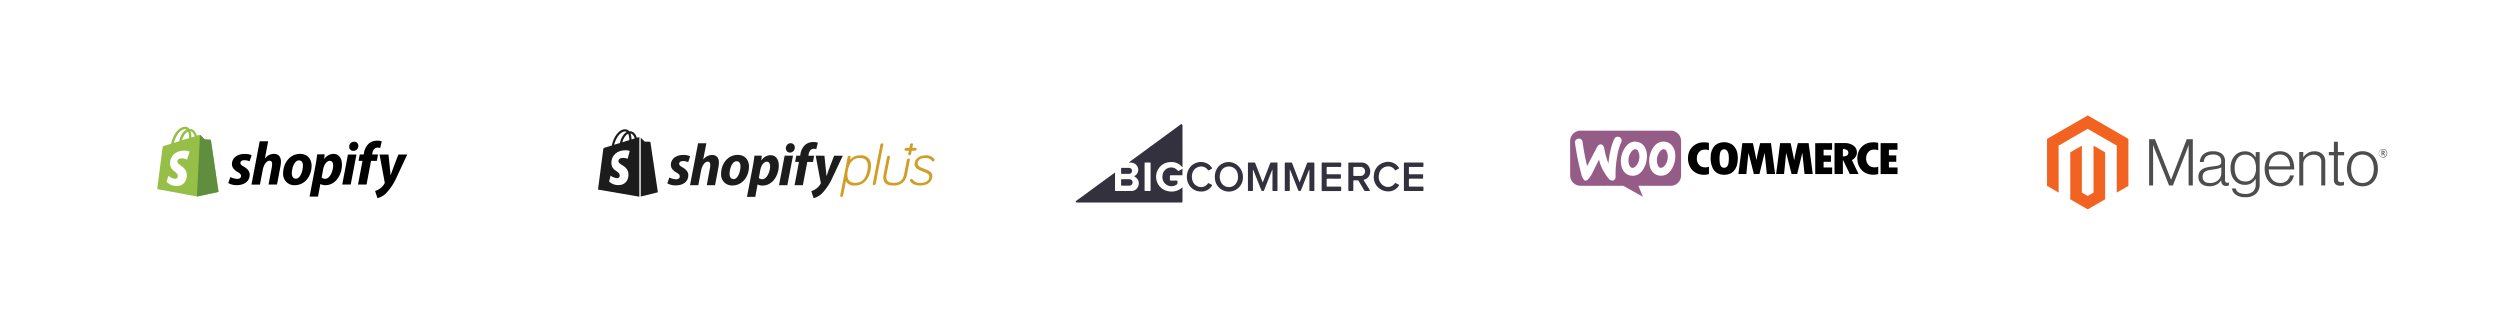 <svg xmlns="http://www.w3.org/2000/svg" xmlns:xlink="http://www.w3.org/1999/xlink" width="1148" height="150" viewBox="0 0 1148 150">
  <defs>
    <filter id="Rectangle_2945" x="0" y="0" width="260" height="150" filterUnits="userSpaceOnUse">
      <feOffset input="SourceAlpha"/>
      <feGaussianBlur stdDeviation="10" result="blur"/>
      <feFlood flood-opacity="0.161"/>
      <feComposite operator="in" in2="blur"/>
      <feComposite in="SourceGraphic"/>
    </filter>
    <filter id="Rectangle_2946" x="222" y="0" width="260" height="150" filterUnits="userSpaceOnUse">
      <feOffset input="SourceAlpha"/>
      <feGaussianBlur stdDeviation="10" result="blur-2"/>
      <feFlood flood-opacity="0.161"/>
      <feComposite operator="in" in2="blur-2"/>
      <feComposite in="SourceGraphic"/>
    </filter>
    <filter id="Rectangle_2947" x="444" y="0" width="260" height="150" filterUnits="userSpaceOnUse">
      <feOffset input="SourceAlpha"/>
      <feGaussianBlur stdDeviation="10" result="blur-3"/>
      <feFlood flood-opacity="0.161"/>
      <feComposite operator="in" in2="blur-3"/>
      <feComposite in="SourceGraphic"/>
    </filter>
    <filter id="Rectangle_2948" x="666" y="0" width="260" height="150" filterUnits="userSpaceOnUse">
      <feOffset input="SourceAlpha"/>
      <feGaussianBlur stdDeviation="10" result="blur-4"/>
      <feFlood flood-opacity="0.161"/>
      <feComposite operator="in" in2="blur-4"/>
      <feComposite in="SourceGraphic"/>
    </filter>
    <filter id="Rectangle_2949" x="888" y="0" width="260" height="150" filterUnits="userSpaceOnUse">
      <feOffset input="SourceAlpha"/>
      <feGaussianBlur stdDeviation="10" result="blur-5"/>
      <feFlood flood-opacity="0.161"/>
      <feComposite operator="in" in2="blur-5"/>
      <feComposite in="SourceGraphic"/>
    </filter>
  </defs>
  <g id="Group_10549" data-name="Group 10549" transform="translate(-10 -163)">
    <g id="Group_10538" data-name="Group 10538">
      <g transform="matrix(1, 0, 0, 1, 10, 163)" filter="url(#Rectangle_2945)">
        <rect id="Rectangle_2945-2" data-name="Rectangle 2945" width="200" height="90" rx="10" transform="translate(30 30)" fill="#fff"/>
      </g>
      <g id="shopify-logo-vector" transform="translate(82.19 221.297)">
        <path id="Path_26742" data-name="Path 26742" d="M24.664,6.151a.318.318,0,0,0-.283-.264c-.113-.019-2.587-.189-2.587-.189S20.075,4,19.9,3.809a.793.793,0,0,0-.7-.094c-.019,0-.378.113-.963.3C17.7,2.374,16.675.863,14.9.863h-.151A2.2,2.2,0,0,0,13.087-.1c-4.136.019-6.1,5.174-6.723,7.8-1.605.491-2.738.85-2.889.888-.888.283-.925.3-1.039,1.152C2.342,10.4,0,28.53,0,28.53l18.262,3.418,9.9-2.134C28.158,29.795,24.683,6.321,24.664,6.151ZM17.242,4.338c-.453.151-.982.3-1.549.472V4.47a7.527,7.527,0,0,0-.378-2.493c.925.132,1.549,1.171,1.926,2.361ZM14.2,2.185a7.869,7.869,0,0,1,.415,2.776v.17c-1,.3-2.1.642-3.192.982C12.049,3.771,13.2,2.619,14.2,2.185ZM12.974,1.033a.971.971,0,0,1,.529.17c-1.322.623-2.738,2.191-3.343,5.326-.869.264-1.737.529-2.531.774C8.347,4.923,10.009,1.033,12.974,1.033Z" fill="#95bf47"/>
        <path id="Path_26743" data-name="Path 26743" d="M102.819,22.191c-.113-.019-2.587-.189-2.587-.189s-1.719-1.7-1.889-1.888A.373.373,0,0,0,98.079,20L96.7,48.252l9.9-2.134s-3.475-23.493-3.494-23.644a.339.339,0,0,0-.283-.283Z" transform="translate(-78.438 -16.304)" fill="#5e8e3e"/>
        <path id="Path_26744" data-name="Path 26744" d="M33.394,58.491l-1.228,3.626a5.686,5.686,0,0,0-2.38-.567c-1.926,0-2.021,1.209-2.021,1.511,0,1.662,4.325,2.285,4.325,6.175,0,3.059-1.945,5.023-4.551,5.023a6.345,6.345,0,0,1-4.74-1.945l.831-2.776a5.975,5.975,0,0,0,3.04,1.416,1.235,1.235,0,0,0,1.284-1.246c0-2.172-3.55-2.266-3.55-5.817,0-2.984,2.153-5.892,6.478-5.892A5.489,5.489,0,0,1,33.394,58.491Z" transform="translate(-18.494 -47.128)" fill="#fff"/>
        <path id="Path_26745" data-name="Path 26745" d="M179.863,45.66c-.982-.529-1.492-.982-1.492-1.605,0-.793.7-1.3,1.813-1.3a6.43,6.43,0,0,1,2.417.529l.906-2.757s-.831-.642-3.267-.642c-3.4,0-5.76,1.945-5.76,4.683,0,1.549,1.1,2.738,2.568,3.588,1.19.68,1.605,1.152,1.605,1.87,0,.737-.585,1.322-1.7,1.322a7.586,7.586,0,0,1-3.192-.85l-.963,2.757a7.338,7.338,0,0,0,3.834.963c3.494,0,6.005-1.719,6.005-4.816C182.658,47.718,181.393,46.547,179.863,45.66Zm13.937-5.8a5.243,5.243,0,0,0-4.117,2.058l-.057-.019,1.492-7.818h-3.89l-3.777,19.886h3.89l1.3-6.8c.51-2.568,1.832-4.155,3.078-4.155.869,0,1.209.585,1.209,1.435a8.837,8.837,0,0,1-.17,1.719l-1.473,7.781h3.89l1.53-8.045a14.587,14.587,0,0,0,.283-2.531C196.973,41.184,195.821,39.862,193.8,39.862Zm11.973,0c-4.683,0-7.781,4.23-7.781,8.933a5.081,5.081,0,0,0,5.363,5.439c4.589,0,7.705-4.117,7.705-8.933C211.061,42.506,209.418,39.862,205.773,39.862ZM203.866,51.25c-1.322,0-1.889-1.133-1.889-2.531,0-2.228,1.152-5.873,3.267-5.873,1.379,0,1.832,1.19,1.832,2.342C207.076,47.586,205.924,51.25,203.866,51.25Zm17.148-11.388a5.33,5.33,0,0,0-4.117,2.3h-.057l.227-2.077h-3.437c-.17,1.416-.472,3.55-.793,5.156l-2.7,14.239h3.871l1.076-5.76h.076a4.494,4.494,0,0,0,2.285.51c4.57,0,7.554-4.683,7.554-9.424.019-2.606-1.152-4.948-3.985-4.948Zm-3.72,11.444a2.426,2.426,0,0,1-1.605-.567l.642-3.645c.453-2.417,1.719-4.041,3.078-4.041,1.19,0,1.549,1.1,1.549,2.134C220.957,47.718,219.465,51.306,217.293,51.306Zm13.276-17.034a2.213,2.213,0,0,0-2.228,2.247,1.8,1.8,0,0,0,1.832,1.945h.057a2.2,2.2,0,0,0,2.285-2.247A1.844,1.844,0,0,0,230.569,34.272ZM225.13,53.95h3.89l2.644-13.786h-3.909m13.8-.019h-2.7l.132-.642c.227-1.322,1.02-2.512,2.3-2.512a4.233,4.233,0,0,1,1.246.189l.755-3.04a5.134,5.134,0,0,0-2.115-.34,5.813,5.813,0,0,0-3.815,1.3,7.351,7.351,0,0,0-2.247,4.4l-.113.642h-1.813l-.567,2.927h1.813L232.382,53.95h3.909l2.058-10.878h2.682l.529-2.927Zm9.367.019s-2.436,6.138-3.532,9.48h-.057c-.076-1.076-.963-9.48-.963-9.48h-4.1l2.342,12.653a.889.889,0,0,1-.076.642,6.715,6.715,0,0,1-2.115,2.342,8.772,8.772,0,0,1-2.191,1.1l1.076,3.3a8.915,8.915,0,0,0,3.815-2.115,26.077,26.077,0,0,0,5.1-7.724l4.759-10.2Z" transform="translate(-140.167 -27.498)"/>
      </g>
    </g>
    <g id="Group_10539" data-name="Group 10539">
      <g transform="matrix(1, 0, 0, 1, 10, 163)" filter="url(#Rectangle_2946)">
        <rect id="Rectangle_2946-2" data-name="Rectangle 2946" width="200" height="90" rx="10" transform="translate(252 30)" fill="#fff"/>
      </g>
      <g id="Group_10536" data-name="Group 10536" transform="translate(869.558 114.227)">
        <path id="Path_26746" data-name="Path 26746" d="M-283.926,140.787a4.636,4.636,0,0,0-4.059-1.708,6.059,6.059,0,0,0-4.733,1.985l.223-1.149a.545.545,0,0,0-.544-.671.868.868,0,0,0-.8.671l-3.4,17.57a.545.545,0,0,0,.544.671.869.869,0,0,0,.8-.671l1.262-6.526a4.157,4.157,0,0,0,3.966,1.978,6.728,6.728,0,0,0,4.724-1.723,9.307,9.307,0,0,0,2.6-5.221C-282.906,143.711-283.1,141.959-283.926,140.787Zm-.826,5.209c-.755,3.9-2.559,5.712-5.678,5.712-2.881,0-4.021-1.975-3.3-5.712.731-3.774,2.554-5.686,5.421-5.686C-285.173,140.31-284.011,142.169-284.752,146Z" transform="translate(-176.492 -18.975)" fill="#d09d26"/>
        <path id="Path_26747" data-name="Path 26747" d="M-207.768,145.252c-1.708-.63-3.324-1.226-3.017-2.811.155-.8.8-2.133,3.422-2.133a3.676,3.676,0,0,1,3.2,1.4.471.471,0,0,0,.4.185.8.8,0,0,0,.737-.615.55.55,0,0,0-.08-.431.111.111,0,0,0-.01-.017,4.575,4.575,0,0,0-4.009-1.75c-2.687,0-4.606,1.289-5.008,3.363-.48,2.484,1.729,3.316,3.679,4.049,1.686.634,3.279,1.232,2.983,2.752-.416,2.145-2.676,2.466-3.988,2.466a4.065,4.065,0,0,1-3.733-1.636l-.008-.011a.488.488,0,0,0-.4-.186.8.8,0,0,0-.737.616.548.548,0,0,0,.079.429c.538,1,2.158,2.018,4.557,2.018,3.043,0,5.127-1.382,5.575-3.7.479-2.468-1.713-3.276-3.646-3.989Z" transform="translate(-227.356 -18.974)" fill="#d09d26"/>
        <path id="Path_26748" data-name="Path 26748" d="M-215.828,126.791h-1.423l.274-1.416a.545.545,0,0,0-.544-.671.87.87,0,0,0-.8.671l-.274,1.416h-1.423a.868.868,0,0,0-.8.671.545.545,0,0,0,.545.671h1.423l-.274,1.416a.545.545,0,0,0,.544.671.867.867,0,0,0,.8-.671l.274-1.416h1.423a.869.869,0,0,0,.8-.671.543.543,0,0,0-.543-.671Z" transform="translate(-223.373 -10.156)" fill="#d09d26"/>
        <path id="Path_26749" data-name="Path 26749" d="M-501.7,148.962a7.017,7.017,0,0,0,3.125.826c1.079,0,1.659-.579,1.659-1.293,0-.688-.415-1.155-1.577-1.815-1.437-.826-2.516-1.981-2.516-3.495,0-2.669,2.3-4.567,5.642-4.567a6.776,6.776,0,0,1,3.208.633l-.885,2.7a5.744,5.744,0,0,0-2.379-.523c-1.078,0-1.77.5-1.77,1.265,0,.6.5,1.046,1.466,1.568,1.493.853,2.738,2.009,2.738,3.632,0,3.027-2.461,4.733-5.891,4.705a7.546,7.546,0,0,1-3.761-.936Z" transform="translate(-50.491 -18.692)" fill="#1c1c1c"/>
        <path id="Path_26750" data-name="Path 26750" d="M-475.667,144.008l3.706-19.265h3.816l-1.466,7.468.055-.049a5.208,5.208,0,0,1,4.038-2.046c1.992,0,3.125,1.274,3.125,3.421a14.958,14.958,0,0,1-.277,2.554l-1.493,7.919h-3.816l1.437-7.682a9.124,9.124,0,0,0,.167-1.722c0-.825-.331-1.425-1.189-1.425-1.218,0-2.518,1.617-3.015,4.121l-1.272,6.707h-3.815Z" transform="translate(-67.041 -10.18)" fill="#1c1c1c"/>
        <path id="Path_26751" data-name="Path 26751" d="M-431.111,138.544c-4.591,0-7.634,4.128-7.634,8.723a4.969,4.969,0,0,0,5.254,5.311c4.508,0,7.551-4.018,7.551-8.723C-425.94,141.131-427.544,138.545-431.111,138.544Zm-1.88,11.117c-1.3,0-1.853-1.1-1.853-2.476,0-2.174,1.133-5.724,3.208-5.722,1.354,0,1.8,1.155,1.8,2.283C-429.839,146.083-430.974,149.661-432.992,149.661Z" transform="translate(-89.692 -18.647)" fill="#1c1c1c"/>
        <path id="Path_26752" data-name="Path 26752" d="M-397.3,138.875a5.216,5.216,0,0,0-4.038,2.385h-.055l.221-2.141h-3.375c-.166,1.428-.469,3.457-.774,5.025l-2.655,13.884h3.815l1.051-5.709h.083a3.866,3.866,0,0,0,2.241.508c4.48,0,7.411-4.553,7.411-9.176C-393.374,141.094-394.508,138.875-397.3,138.875Zm-3.648,11.043a2.373,2.373,0,0,1-1.577-.55l.637-3.549c.443-2.365,1.687-3.935,3.014-3.935,1.162,0,1.521,1.074,1.521,2.091C-397.354,146.423-398.82,149.918-400.949,149.918Z" transform="translate(-108.568 -18.85)" fill="#1c1c1c"/>
        <path id="Path_26753" data-name="Path 26753" d="M-369.906,153.069l2.572-13.557h3.844l-2.6,13.557Z" transform="translate(-131.923 -19.241)" fill="#1c1c1c"/>
        <path id="Path_26754" data-name="Path 26754" d="M-359.949,128.962a1.88,1.88,0,0,1-1.8-2.046,2.236,2.236,0,0,1,2.184-2.275,1.9,1.9,0,0,1,1.909,2.01,2.245,2.245,0,0,1-2.24,2.311Z" transform="translate(-136.929 -10.118)" fill="#1c1c1c"/>
        <path id="Path_26755" data-name="Path 26755" d="M-351.446,143.1l2.019-10.7h-1.77l.554-2.854h1.77l.111-.682a7.262,7.262,0,0,1,2.213-4.317,5.694,5.694,0,0,1,3.734-1.278,5.4,5.4,0,0,1,2.074.324l-.746,2.968a3.763,3.763,0,0,0-1.217-.194c-1.273,0-2.047,1.2-2.268,2.5l-.139.681h2.655l-.526,2.854h-2.627l-2.019,10.7Z" transform="translate(-143.248 -9.277)" fill="#1c1c1c"/>
        <path id="Path_26756" data-name="Path 26756" d="M-325.524,139.512l.608,6.068c.167,1.349.277,2.494.332,3.207h.054c.3-.714.582-1.777,1.135-3.234l2.323-6.041h3.983l-4.674,9.925a25.5,25.5,0,0,1-5.006,7.522,8.7,8.7,0,0,1-3.734,2.054l-1.051-3.224a8.32,8.32,0,0,0,2.157-1.075,6.515,6.515,0,0,0,2.074-2.285.723.723,0,0,0,.083-.6l-2.3-12.319Z" transform="translate(-155.451 -19.241)" fill="#1c1c1c"/>
        <path id="Path_26757" data-name="Path 26757" d="M-234.385,140.785a.868.868,0,0,0-.8.671l-1.289,6.659c-.7,3.393-2.794,3.856-4.758,3.856-3.535,0-3.625-2-3.245-3.964l1.515-7.827a.545.545,0,0,0-.544-.671.869.869,0,0,0-.8.671l-1.515,7.827a4.926,4.926,0,0,0,.334,3.6c.664,1.059,2.018,1.6,4.022,1.6a6.368,6.368,0,0,0,4.64-1.6,6.628,6.628,0,0,0,1.727-3.6l1.267-6.551a.546.546,0,0,0-.545-.671Z" transform="translate(-207.938 -19.24)" fill="#d09d26"/>
        <path id="Path_26758" data-name="Path 26758" d="M-254.262,124.8a.868.868,0,0,0-.8.671l-3.459,17.871a.545.545,0,0,0,.544.671.868.868,0,0,0,.8-.671l3.46-17.871a.545.545,0,0,0-.545-.671Z" transform="translate(-200.246 -10.215)" fill="#d09d26"/>
        <path id="Path_26759" data-name="Path 26759" d="M-566.2,111.759l-.932.287a6.418,6.418,0,0,0-.445-1.09,3.141,3.141,0,0,0-2.795-1.918h0c-.081,0-.162.007-.243.014-.034-.041-.069-.082-.106-.121a2.458,2.458,0,0,0-1.943-.783c-1.509.043-3.011,1.127-4.229,3.052a12.04,12.04,0,0,0-1.694,4.374l-2.97.915c-.874.273-.9.3-1.017,1.12-.086.62-2.374,18.221-2.374,18.221l18.982,3.266V111.721A1.173,1.173,0,0,0-566.2,111.759Zm-4.383,1.35h0l-3.2.986a7.54,7.54,0,0,1,1.617-3.121,3.233,3.233,0,0,1,1.087-.787A7.119,7.119,0,0,1-570.578,113.11Zm-2.055-3.961a1.547,1.547,0,0,1,.907.237,4.37,4.37,0,0,0-1.172.907,8.719,8.719,0,0,0-1.985,4.142l-2.629.81C-576.993,112.834-574.962,109.216-572.633,109.149Zm-2.936,13.735c.1,1.606,4.35,1.957,4.589,5.72.188,2.96-1.578,4.985-4.123,5.145a6.193,6.193,0,0,1-4.735-1.6l.647-2.739a5.869,5.869,0,0,0,3.047,1.185,1.193,1.193,0,0,0,1.17-1.278c-.133-2.1-3.591-1.972-3.811-5.415-.183-2.9,1.729-5.834,5.95-6.1a5.227,5.227,0,0,1,2.459.31l-.966,3.592a5.516,5.516,0,0,0-2.353-.408C-575.568,121.415-575.588,122.589-575.569,122.884Zm5.993-10.084a8.163,8.163,0,0,0-.458-2.731c1.145.215,1.708,1.5,1.947,2.273Z" fill="#1c1c1c"/>
        <path id="Path_26760" data-name="Path 26760" d="M-534.213,145.165l7.874-1.948s-3.39-22.8-3.411-22.961a.3.3,0,0,0-.273-.252c-.113-.01-2.331-.043-2.331-.043s-1.352-1.306-1.86-1.8Z" transform="translate(-31.124 -6.142)" fill="#1c1c1c"/>
      </g>
    </g>
    <g id="Group_10540" data-name="Group 10540">
      <g transform="matrix(1, 0, 0, 1, 10, 163)" filter="url(#Rectangle_2947)">
        <rect id="Rectangle_2947-2" data-name="Rectangle 2947" width="200" height="90" rx="10" transform="translate(474 30)" fill="#fff"/>
      </g>
      <g id="Group_10537" data-name="Group 10537" transform="translate(1035.093 -96.705)">
        <path id="Path_26761" data-name="Path 26761" d="M-531.093,352.072l18.022-13.167v.518q0,3.712,0,7.423c0,.547.02.569.557.569,2.221,0,4.443.008,6.665,0a3.418,3.418,0,0,0,3.533-2.484,3.392,3.392,0,0,0-1.663-4.041c-.284-.133-.3-.312-.03-.447a3.157,3.157,0,0,0,1.491-3.556,3.278,3.278,0,0,0-2.865-2.468c-.432-.062-.872-.072-1.378-.111.119-.095.21-.172.306-.242q11.622-8.5,23.243-17.009c.147-.108.282-.233.422-.35h.4c.1.2.285.408.285.613q.022,9.52.011,19.04a1.2,1.2,0,0,1-.031.167c-.163-.177-.3-.327-.439-.475a6.059,6.059,0,0,0-4.968-1.907,6.565,6.565,0,0,0-5.783,3.39,6.718,6.718,0,0,0,4.777,9.994,7.264,7.264,0,0,0,6.19-1.623c.059-.05.122-.094.228-.174.011.157.027.268.027.38q0,2.954,0,5.908c0,.589-.1.688-.7.688q-23.831,0-47.661-.009a2.091,2.091,0,0,1-.637-.224Zm34.351-11.214c0-2.009-.006-4.017.006-6.025,0-.349-.082-.514-.467-.5-.624.025-1.25.017-1.875,0-.308-.007-.425.108-.424.419q.009,6.124,0,12.248c0,.322.129.418.428.412.611-.012,1.224-.019,1.835,0,.375.014.511-.1.507-.5C-496.751,344.9-496.742,342.88-496.742,340.858Z" transform="translate(0 0)" fill="#34313f" fill-rule="evenodd"/>
        <path id="Path_26762" data-name="Path 26762" d="M-279.911,369.712v.508q0,6.026,0,12.051c0,.517,0,.518-.529.518-.425,0-.853-.022-1.276.006-.386.026-.5-.112-.5-.5.014-2.953.008-5.906.008-8.859V373l-.064-.02a2.7,2.7,0,0,0-.129.25c-1.211,3.049-2.427,6.1-3.621,9.151a.571.571,0,0,1-.652.414c-.321-.005-.527-.049-.665-.4-1.2-3.066-2.429-6.123-3.648-9.183a.54.54,0,0,0-.2-.273v.408c0,2.98-.008,5.959.009,8.939,0,.412-.121.537-.521.51-.477-.032-.957-.016-1.436,0-.258.006-.345-.09-.344-.351q.01-6.2,0-12.41c0-.244.079-.325.321-.322.865.01,1.729.017,2.593,0,.344-.008.415.218.507.456q1.595,4.1,3.191,8.206c.051.131.109.26.2.466.6-1.542,1.165-3,1.729-4.459.546-1.412,1.1-2.822,1.631-4.238a.551.551,0,0,1,.607-.433C-281.8,369.728-280.882,369.712-279.911,369.712Z" transform="translate(-158.566 -35.369)" fill="#34313f" fill-rule="evenodd"/>
        <path id="Path_26763" data-name="Path 26763" d="M-231.4,372.94c-.229.573-.459,1.146-.686,1.72q-1.526,3.854-3.044,7.71c-.116.294-.248.453-.6.433-.338-.018-.58-.029-.734-.422-1.189-3.044-2.405-6.078-3.614-9.114a.783.783,0,0,0-.227-.337v.413c0,2.993-.006,5.987.008,8.981,0,.369-.1.494-.472.474-.491-.028-.985-.018-1.476,0-.282.008-.367-.107-.366-.378q.008-6.166,0-12.333c0-.314.118-.379.4-.374.811.014,1.623.019,2.434,0a.528.528,0,0,1,.587.4q1.589,4.128,3.2,8.247c.053.134.111.266.2.48.382-.983.735-1.89,1.087-2.8.763-1.97,1.533-3.937,2.281-5.912a.547.547,0,0,1,.613-.418c.811.021,1.623.017,2.434,0,.284-.006.365.1.364.37q-.009,6.167,0,12.334c0,.3-.115.394-.4.383-.465-.017-.932-.026-1.4,0-.378.023-.508-.094-.5-.488.02-1.7.008-3.406.008-5.109q0-1.936,0-3.871c0-.125-.012-.25-.018-.376Z" transform="translate(-192.517 -35.371)" fill="#34313f" fill-rule="evenodd"/>
        <path id="Path_26764" data-name="Path 26764" d="M-154.87,376.242c0-2.008.01-4.017-.009-6.025,0-.408.123-.52.524-.515,1.835.02,3.671-.026,5.506.02a3.738,3.738,0,0,1,3.6,2.209,4.144,4.144,0,0,1-.451,4.441,3.294,3.294,0,0,1-1.623,1.11c-.6.2-.6.207-.254.757.825,1.319,1.653,2.634,2.47,3.958a1.818,1.818,0,0,1,.136.469,1.952,1.952,0,0,1-.441.115c-.532.014-1.064-.008-1.6.011a.592.592,0,0,1-.6-.34c-.812-1.4-1.651-2.791-2.462-4.194a.652.652,0,0,0-.669-.379c-.464.022-.931.016-1.4,0-.324-.009-.446.12-.443.449.012,1.3.006,2.607,0,3.91,0,.516-.031.544-.539.546-.426,0-.853-.019-1.277.006-.372.022-.481-.123-.479-.486C-154.863,380.286-154.87,378.264-154.87,376.242Zm2.289-2.453c0,.545.01,1.09,0,1.634-.008.313.088.458.432.452.93-.018,1.86,0,2.79-.008a2.075,2.075,0,0,0,2.175-2.069,2.052,2.052,0,0,0-2.123-2.076c-.956-.025-1.913,0-2.87-.009-.292,0-.408.115-.4.4C-152.574,372.673-152.58,373.231-152.581,373.789Z" transform="translate(-251.066 -35.366)" fill="#34313f" fill-rule="evenodd"/>
        <path id="Path_26765" data-name="Path 26765" d="M-326.232,375.985a6.369,6.369,0,0,1-4.829,6.421,6.4,6.4,0,0,1-8.05-6.035,7.3,7.3,0,0,1,1.173-4.627,6.281,6.281,0,0,1,9.859-.551A6.966,6.966,0,0,1-326.232,375.985Zm-2.241-.427a12.706,12.706,0,0,0-.276-1.473,3.97,3.97,0,0,0-3.676-2.973,3.919,3.919,0,0,0-4.017,2.546,5.639,5.639,0,0,0,.074,4.5,4.044,4.044,0,0,0,6.444,1.332A5.147,5.147,0,0,0-328.473,375.559Z" transform="translate(-128.111 -34.944)" fill="#34313f" fill-rule="evenodd"/>
        <path id="Path_26766" data-name="Path 26766" d="M-191.679,376.235q0-2.993,0-5.986c0-.528.007-.534.538-.534,2.647,0,5.295.006,7.942-.008.38,0,.536.1.5.494-.027.33,0,.665-.006,1,0,.506-.015.522-.511.522h-5.627c-.5,0-.54.039-.541.55,0,.785.01,1.57,0,2.355-.007.343.122.471.468.469,1.849-.01,3.7,0,5.547,0,.516,0,.523.008.524.506,0,.346-.024.694.006,1.037.035.4-.142.5-.512.5-1.8-.014-3.592-.007-5.388-.006-.641,0-.642,0-.642.642,0,.838.012,1.677-.005,2.514-.008.367.133.487.494.485,1.889-.012,3.778-.006,5.667,0,.508,0,.522.016.524.512,0,.346-.017.693,0,1.037.023.363-.114.492-.482.49-1.876-.013-3.752-.006-5.627-.006-.8,0-1.6-.013-2.394.006-.37.008-.486-.139-.485-.5C-191.673,380.279-191.679,378.257-191.679,376.235Z" transform="translate(-226.504 -35.371)" fill="#34313f" fill-rule="evenodd"/>
        <path id="Path_26767" data-name="Path 26767" d="M-78.163,376.226c0-2.008.009-4.016-.007-6.025,0-.389.124-.5.5-.494q3.99.021,7.98,0c.384,0,.534.113.507.5a7.815,7.815,0,0,0,0,1.037c.023.366-.118.487-.485.484-1.875-.014-3.75-.007-5.626-.006-.566,0-.573.009-.574.587q0,1.077,0,2.155c0,.626,0,.627.609.627h5.387c.53,0,.539.01.54.534,0,.346-.016.693,0,1.037s-.114.468-.462.466c-1.822-.012-3.644-.005-5.466-.005-.106,0-.234-.035-.314.011-.116.066-.28.19-.282.291-.021,1.01-.015,2.021-.011,3.032,0,.315.235.3.453.3h5.426c.8,0,.8,0,.8.8,0,.226,0,.452,0,.678,0,.515-.034.549-.538.549h-6.783c-.4,0-.8-.015-1.2,0-.347.017-.468-.119-.466-.465C-78.157,380.3-78.163,378.261-78.163,376.226Z" transform="translate(-302.258 -35.371)" fill="#34313f" fill-rule="evenodd"/>
        <path id="Path_26768" data-name="Path 26768" d="M-117.41,375.62a4.636,4.636,0,0,0,2.785,4.422,3.738,3.738,0,0,0,4.519-1.252c.2-.271.363-.328.653-.155.353.212.723.395,1.1.571.3.141.355.3.156.584a5.7,5.7,0,0,1-5.57,2.554,6.51,6.51,0,0,1-5.849-7.465,6.332,6.332,0,0,1,4.633-5.767,5.884,5.884,0,0,1,6.693,2.178c.306.438.293.5-.174.75-.362.2-.729.385-1.084.592a.3.3,0,0,1-.471-.089,3.618,3.618,0,0,0-4.128-1.5,4.2,4.2,0,0,0-3.135,3.508C-117.36,374.9-117.371,375.264-117.41,375.62Z" transform="translate(-274.569 -34.789)" fill="#34313f" fill-rule="evenodd"/>
        <path id="Path_26769" data-name="Path 26769" d="M-375.478,375.6c.073,2.11.778,3.657,2.585,4.529a3.709,3.709,0,0,0,4.7-1.155c.217-.292.386-.329.685-.146.362.221.749.4,1.13.59.255.126.274.287.12.511a5.62,5.62,0,0,1-5.228,2.614,6.258,6.258,0,0,1-5.222-2.972c-1.818-2.859-1.394-7.762,2.341-9.766a6.3,6.3,0,0,1,7.119.67,10.816,10.816,0,0,1,.981,1.149c.174.213.122.381-.126.51-.424.221-.833.473-1.266.673a.452.452,0,0,1-.422-.088,3.669,3.669,0,0,0-4.024-1.533,4.1,4.1,0,0,0-3.162,3.146A10.168,10.168,0,0,0-375.478,375.6Z" transform="translate(-102.332 -34.907)" fill="#34313f" fill-rule="evenodd"/>
        <path id="Path_26770" data-name="Path 26770" d="M-402.255,377.117v2.953h-5.189c-.5,0-.566.069-.571.579,0,.413,0,.825,0,1.237,0,.564.06.624.61.625.8,0,1.6.014,2.395-.005.339-.008.508.089.461.449a.862.862,0,0,0,0,.279c.156.778-.267,1.154-.92,1.44a4.147,4.147,0,0,1-5.936-4.382,3.976,3.976,0,0,1,5.519-3.491,5.618,5.618,0,0,1,1.389,1.039.5.5,0,0,0,.719.108C-403.3,377.665-402.8,377.415-402.255,377.117Z" transform="translate(-79.858 -39.889)" fill="#34313f" fill-rule="evenodd"/>
        <path id="Path_26771" data-name="Path 26771" d="M-466.456,395.69c-.559,0-1.118-.009-1.677,0-.287.007-.412-.1-.409-.393.01-.731.008-1.464,0-2.2,0-.258.081-.4.362-.4,1.157.01,2.316-.021,3.471.03a1.435,1.435,0,0,1,1.385,1.883,1.37,1.37,0,0,1-1.378,1.056c-.584.026-1.17.005-1.755.005Z" transform="translate(-41.744 -50.718)" fill="#34313f" fill-rule="evenodd"/>
        <path id="Path_26772" data-name="Path 26772" d="M-466.544,379.844c-.532,0-1.064-.008-1.6,0-.29.006-.406-.112-.4-.4.011-.665.009-1.33,0-1.995,0-.255.1-.355.355-.354,1.077.007,2.155-.012,3.232.009a1.311,1.311,0,0,1,1.406,1.144,1.306,1.306,0,0,1-1.28,1.575c-.57.034-1.143.006-1.715.006Z" transform="translate(-41.743 -40.301)" fill="#34313f" fill-rule="evenodd"/>
      </g>
    </g>
    <g id="Group_10541" data-name="Group 10541">
      <g transform="matrix(1, 0, 0, 1, 10, 163)" filter="url(#Rectangle_2948)">
        <rect id="Rectangle_2948-2" data-name="Rectangle 2948" width="200" height="90" rx="10" transform="translate(696 30)" fill="#fff"/>
      </g>
      <g id="woocommerce-logo-vector" transform="translate(710.9 -38.296)">
        <path id="Path_26773" data-name="Path 26773" d="M20.5,264.178a4.773,4.773,0,0,1,4.284-2.881H66.22a4.737,4.737,0,0,1,4.835,4.835v15.883A4.759,4.759,0,0,1,66.57,286.6c-5.035.025-10.071,0-15.106,0,.676,1.678,1.353,3.332,2.029,5.01-3.006-1.653-5.962-3.357-8.993-4.985-6.614-.05-13.252,0-19.891-.025a4.778,4.778,0,0,1-4.484-4.584c-.025-5.186,0-10.371-.025-15.532a5.6,5.6,0,0,1,.4-2.3" transform="translate(0 0)" fill="#945c87" fill-rule="evenodd"/>
        <path id="Path_26774" data-name="Path 26774" d="M47.349,272.86a1.837,1.837,0,0,1,2.781.376,1.709,1.709,0,0,1,.075,1.628,24.2,24.2,0,0,0-1.9,6.714,43.789,43.789,0,0,0-.726,9.044,1.771,1.771,0,0,1-1.152,1.9,2.221,2.221,0,0,1-2-.9,21.471,21.471,0,0,1-4.459-8.693c-.927,1.829-1.854,3.683-2.756,5.511a13.215,13.215,0,0,1-2.3,3.532c-.426.426-1.152.8-1.7.376a6.335,6.335,0,0,1-1.378-2.856,121.019,121.019,0,0,1-2.856-14.029,1.759,1.759,0,0,1,.927-2.029,2,2,0,0,1,1.979.2,2.117,2.117,0,0,1,.551,1.328c.551,3.658,1.177,7.29,2.079,10.872,1.5-2.856,3.006-5.712,4.509-8.593a2.786,2.786,0,0,1,.9-1.1,1.476,1.476,0,0,1,1.829.175,2.978,2.978,0,0,1,.626,1.5,39.04,39.04,0,0,0,1.929,6.939,39.885,39.885,0,0,1,2.079-10,7.2,7.2,0,0,1,.977-1.9m8.492,1.829a5.236,5.236,0,0,1,4.484,1.578,6.953,6.953,0,0,1,1.578,3.683,11.365,11.365,0,0,1-1.253,6.714,7.368,7.368,0,0,1-2.58,2.956,5.3,5.3,0,0,1-5.561-.175,6.124,6.124,0,0,1-2.33-3.908,10.734,10.734,0,0,1,3.006-9.62,4.907,4.907,0,0,1,2.655-1.228m.326,3.507a3.578,3.578,0,0,0-1.7,1.628,6.2,6.2,0,0,0-.5,5.762,1.746,1.746,0,0,0,1.152,1.1,1.99,1.99,0,0,0,1.578-.626,5.763,5.763,0,0,0,1.678-3.282,5.618,5.618,0,0,0-.676-4.108,1.409,1.409,0,0,0-1.528-.476m12.676-3.507a5.218,5.218,0,0,1,4.409,1.478,6.793,6.793,0,0,1,1.678,3.958,11.325,11.325,0,0,1-1.228,6.463,7.386,7.386,0,0,1-2.655,3.031,5.33,5.33,0,0,1-5.361-.075,5.558,5.558,0,0,1-2.23-2.931,10.811,10.811,0,0,1,2.43-10.5,5.549,5.549,0,0,1,2.956-1.428m.351,3.507a3.926,3.926,0,0,0-1.8,1.854,6.145,6.145,0,0,0-.326,5.637,1.528,1.528,0,0,0,1.228,1,2.368,2.368,0,0,0,1.628-.8,5.9,5.9,0,0,0,1.553-3.632,5.244,5.244,0,0,0-.777-3.607,1.387,1.387,0,0,0-1.5-.451" transform="translate(-6.607 -8.306)" fill="#fff" fill-rule="evenodd"/>
        <path id="Path_26775" data-name="Path 26775" d="M241.572,282.794a9.546,9.546,0,0,1,4.209.05v3.382a5.191,5.191,0,0,0-3.482,0,3.96,3.96,0,0,0-2.029,3.532,4.171,4.171,0,0,0,1.653,3.783,4.769,4.769,0,0,0,3.883.251v3.382A8.365,8.365,0,0,1,240.67,297a6.9,6.9,0,0,1-4.108-4.434,9.378,9.378,0,0,1-.15-4.71,6.933,6.933,0,0,1,5.161-5.06m10.171-.175a6.742,6.742,0,0,1,4.935,1.152,6.652,6.652,0,0,1,2.23,4.309,12.375,12.375,0,0,1-.376,5.336,5.818,5.818,0,0,1-2.856,3.482,7.177,7.177,0,0,1-4.635.376,5.2,5.2,0,0,1-3.357-2.53,10.493,10.493,0,0,1-1.077-5.662,7.607,7.607,0,0,1,1.6-4.66,5.563,5.563,0,0,1,3.532-1.8m.526,3.232a2.044,2.044,0,0,0-1.328,1.578,12.725,12.725,0,0,0-.2,4.133,3.875,3.875,0,0,0,.7,2.154,1.862,1.862,0,0,0,2.756-.125,3.5,3.5,0,0,0,.626-1.854,12.472,12.472,0,0,0,0-3.482A3.7,3.7,0,0,0,254,286.3a1.833,1.833,0,0,0-1.729-.451m66.812-3.006a9.816,9.816,0,0,1,4.434-.025c.025,1.127,0,2.255.025,3.407a5.293,5.293,0,0,0-3.407-.05,3.861,3.861,0,0,0-2.1,3.232,4.282,4.282,0,0,0,1.578,4.083,4.6,4.6,0,0,0,3.933.276c-.025,1.127.025,2.28-.025,3.407a8.513,8.513,0,0,1-5.411-.326,6.885,6.885,0,0,1-3.833-4.459,9.364,9.364,0,0,1-.075-4.634,6.87,6.87,0,0,1,4.885-4.91m-57.944.1h4.835c.576,2.605,1.127,5.236,1.628,7.866.451-2.655,1.077-5.261,1.7-7.866h4.96q.977,7.1,1.9,14.179h-3.783c-.351-3.232-.651-6.488-1.027-9.72-.777,3.232-1.578,6.488-2.355,9.72h-2.58c-.827-3.232-1.628-6.488-2.48-9.745-.326,3.232-.651,6.488-.977,9.745h-3.632q.9-7.064,1.8-14.179m17.336,0h4.835c.576,2.605,1.127,5.236,1.628,7.866.476-2.63,1.077-5.261,1.7-7.866h4.935q.977,7.1,1.9,14.179H289.7c-.351-3.232-.676-6.488-1.027-9.72-.777,3.232-1.553,6.488-2.355,9.72h-2.58c-.827-3.257-1.653-6.488-2.48-9.745-.326,3.257-.651,6.488-.977,9.745h-3.632q.939-7.064,1.829-14.179m16.108.05c2.58-.05,5.186,0,7.766-.025V286c-1.3.025-2.605,0-3.908,0v2.605h3.382v2.931h-3.382v2.605h3.933v3.031h-7.766c-.025-4.735.025-9.444-.025-14.179m8.868-.05c1.628,0,3.232-.025,4.86,0a6.441,6.441,0,0,1,4.284,1.5,3.852,3.852,0,0,1,.977,3.858,4.015,4.015,0,0,1-2.129,2.43c1,2.129,2.029,4.259,3.056,6.388h-4.033c-1.052-2.179-2.079-4.359-3.156-6.513-.025,2.179,0,4.359,0,6.513h-3.833c-.025-4.71-.025-9.444-.025-14.179m3.833,2.731v3.382a3.762,3.762,0,0,0,2.029-.5,1.642,1.642,0,0,0,.175-2.179,3.116,3.116,0,0,0-2.2-.7m17.336-2.706h7.741V286h-3.933v2.605h3.382v2.931h-3.382v2.605h3.958v3.031h-7.766c-.025-4.76,0-9.494,0-14.2" transform="translate(-161.95 -15.936)" fill-rule="evenodd"/>
      </g>
    </g>
    <g id="Group_10542" data-name="Group 10542">
      <g transform="matrix(1, 0, 0, 1, 10, 163)" filter="url(#Rectangle_2949)">
        <rect id="Rectangle_2949-2" data-name="Rectangle 2949" width="200" height="90" rx="10" transform="translate(918 30)" fill="#fff"/>
      </g>
      <g id="Logo" transform="translate(950 216)">
        <path id="Path_26776" data-name="Path 26776" d="M18.7,0,0,10.793V32.351l5.338,3.086L5.3,13.874,18.661,6.162l13.361,7.712V35.428l5.338-3.076V10.774Z" fill="#f26322"/>
        <path id="Path_26777" data-name="Path 26777" d="M237.08,316.058l-2.667,1.55-2.681-1.536V294.5l-5.333,3.081.009,21.563,8,4.622,8.009-4.622V297.581L237.08,294.5Z" transform="translate(-215.734 -280.626)" fill="#f26322"/>
        <path id="Path_26778" data-name="Path 26778" d="M998.3,232l7.34,18.543h.061L1012.866,232h2.794v21.247h-1.932V234.732h-.061q-.151.5-.325,1.008-.151.415-.344.919c-.127.339-.245.655-.339.952l-6.153,15.636h-1.753l-6.214-15.631q-.179-.415-.358-.9t-.33-.937q-.179-.537-.358-1.041h-.061v18.515H995.6V232Z" transform="translate(-948.72 -221.075)" fill="#4d4d4d"/>
        <path id="Path_26779" data-name="Path 26779" d="M1479.329,365.778a4.523,4.523,0,0,1-1.588-.8,3.776,3.776,0,0,1-1.055-1.338,4.261,4.261,0,0,1-.386-1.87,4.375,4.375,0,0,1,.5-2.228,3.9,3.9,0,0,1,1.366-1.38,6.953,6.953,0,0,1,2.007-.787,21.473,21.473,0,0,1,2.45-.415q1.131-.118,1.917-.254a5.969,5.969,0,0,0,1.277-.344,1.514,1.514,0,0,0,.711-.551,1.718,1.718,0,0,0,.221-.937v-.3a2.8,2.8,0,0,0-.952-2.332,4.3,4.3,0,0,0-2.733-.759q-4.1,0-4.311,3.42h-1.814a5.029,5.029,0,0,1,1.649-3.566,6.528,6.528,0,0,1,4.471-1.338,6.391,6.391,0,0,1,3.981,1.117,4.3,4.3,0,0,1,1.456,3.642v8.348a1.565,1.565,0,0,0,.255.994,1.014,1.014,0,0,0,.758.344,1.781,1.781,0,0,0,.311-.028c.108-.019.231-.052.372-.09h.089v1.338a3.476,3.476,0,0,1-.5.165,3.143,3.143,0,0,1-.744.075,2.355,2.355,0,0,1-1.607-.523,2.238,2.238,0,0,1-.655-1.649v-.325h-.08a8.963,8.963,0,0,1-.787.923,5.306,5.306,0,0,1-1.116.862,6.235,6.235,0,0,1-1.517.622,7.2,7.2,0,0,1-1.96.236,7.12,7.12,0,0,1-1.993-.269m4.532-1.621a5.188,5.188,0,0,0,1.621-1.027,4.16,4.16,0,0,0,1.31-3v-2.765a6.487,6.487,0,0,1-1.8.641q-1.055.226-2.186.372-.98.151-1.814.311a4.489,4.489,0,0,0-1.442.518,2.662,2.662,0,0,0-.966.966,3.114,3.114,0,0,0-.358,1.592,2.852,2.852,0,0,0,.283,1.338,2.427,2.427,0,0,0,.745.862,2.916,2.916,0,0,0,1.083.462,6.227,6.227,0,0,0,1.31.132,5.74,5.74,0,0,0,2.214-.4" transform="translate(-1406.773 -333.516)" fill="#4d4d4d"/>
        <path id="Path_26780" data-name="Path 26780" d="M1791.412,370.022a4.092,4.092,0,0,1-1.753-2.869h1.781a2.5,2.5,0,0,0,1.442,1.917,6.547,6.547,0,0,0,2.869.579,4.966,4.966,0,0,0,3.642-1.173,4.361,4.361,0,0,0,1.173-3.227v-2.436h-.09a6.356,6.356,0,0,1-1.993,1.988,5.5,5.5,0,0,1-2.883.683,6.4,6.4,0,0,1-2.732-.565,6.042,6.042,0,0,1-2.082-1.573,7.041,7.041,0,0,1-1.324-2.422,9.953,9.953,0,0,1-.462-3.1,9.525,9.525,0,0,1,.532-3.312,7.281,7.281,0,0,1,1.427-2.422,5.885,5.885,0,0,1,2.1-1.484,6.5,6.5,0,0,1,2.539-.5,5.425,5.425,0,0,1,2.94.73,6.081,6.081,0,0,1,1.932,1.974h.089v-2.384h1.823v14.769a5.923,5.923,0,0,1-1.427,4.132,6.765,6.765,0,0,1-5.14,1.842,7.29,7.29,0,0,1-4.4-1.145m8.056-7.773a7.465,7.465,0,0,0,1.22-4.457,9.826,9.826,0,0,0-.3-2.5,5.4,5.4,0,0,0-.923-1.946,4.218,4.218,0,0,0-1.559-1.263,5.023,5.023,0,0,0-2.186-.448,4.175,4.175,0,0,0-3.552,1.691,7.377,7.377,0,0,0-1.263,4.518,9.4,9.4,0,0,0,.3,2.422,5.818,5.818,0,0,0,.89,1.932,4.2,4.2,0,0,0,1.484,1.277,4.528,4.528,0,0,0,2.11.462,4.336,4.336,0,0,0,3.774-1.7" transform="translate(-1704.742 -333.61)" fill="#4d4d4d"/>
        <path id="Path_26781" data-name="Path 26781" d="M2125.7,364.895a6.267,6.267,0,0,1-2.242-1.691,7.569,7.569,0,0,1-1.38-2.558,10.342,10.342,0,0,1-.476-3.194,9.783,9.783,0,0,1,.5-3.194,7.975,7.975,0,0,1,1.409-2.553,6.375,6.375,0,0,1,2.2-1.7,6.721,6.721,0,0,1,2.9-.608,6.347,6.347,0,0,1,3.1.7,5.817,5.817,0,0,1,2.049,1.87,7.717,7.717,0,0,1,1.116,2.69,14.715,14.715,0,0,1,.325,3.119H2123.5a8.9,8.9,0,0,0,.372,2.422,6.09,6.09,0,0,0,.98,1.946,4.453,4.453,0,0,0,1.621,1.31,5.185,5.185,0,0,0,2.29.476,4.35,4.35,0,0,0,2.987-.938,5.121,5.121,0,0,0,1.5-2.511h1.785a6.535,6.535,0,0,1-2.082,3.656,6.175,6.175,0,0,1-4.188,1.366,7.333,7.333,0,0,1-3.062-.608m7.25-10.7a5.23,5.23,0,0,0-.862-1.724,3.942,3.942,0,0,0-1.427-1.145,4.69,4.69,0,0,0-2.05-.415,4.814,4.814,0,0,0-2.068.415,4.419,4.419,0,0,0-1.531,1.145,5.7,5.7,0,0,0-.994,1.71,8.424,8.424,0,0,0-.49,2.139h9.747a8.1,8.1,0,0,0-.325-2.125" transform="translate(-2021.672 -332.944)" fill="#4d4d4d"/>
        <path id="Path_26782" data-name="Path 26782" d="M2460.842,350.23v2.346h.061a6.316,6.316,0,0,1,2.035-1.917,5.93,5.93,0,0,1,3.1-.759,5.1,5.1,0,0,1,3.524,1.234,4.5,4.5,0,0,1,1.381,3.552V365.6h-1.842V354.866a3.243,3.243,0,0,0-.937-2.572,3.758,3.758,0,0,0-2.572-.815,5.149,5.149,0,0,0-1.842.33,4.859,4.859,0,0,0-1.517.9,4.161,4.161,0,0,0-1.027,1.38,4.117,4.117,0,0,0-.372,1.753V365.6H2459V350.23Z" transform="translate(-2343.177 -333.421)" fill="#4d4d4d"/>
        <path id="Path_26783" data-name="Path 26783" d="M2750.419,276.17a2.566,2.566,0,0,1-.8-2.125v-11.2H2747.3v-1.517h2.318V256.6h1.842v4.725h2.855v1.517h-2.855v10.906a1.437,1.437,0,0,0,.372,1.145,1.7,1.7,0,0,0,1.112.311,3.152,3.152,0,0,0,.669-.075,3.072,3.072,0,0,0,.551-.165h.09v1.574a5.156,5.156,0,0,1-1.7.269,3.326,3.326,0,0,1-2.139-.641" transform="translate(-2617.895 -244.516)" fill="#4d4d4d"/>
        <path id="Path_26784" data-name="Path 26784" d="M2928.046,364.8a6.431,6.431,0,0,1-2.243-1.7,7.586,7.586,0,0,1-1.413-2.553,10.656,10.656,0,0,1,0-6.388,7.639,7.639,0,0,1,1.413-2.558,6.442,6.442,0,0,1,2.243-1.7,7.077,7.077,0,0,1,2.987-.608,6.985,6.985,0,0,1,2.973.608,6.488,6.488,0,0,1,2.228,1.7,7.334,7.334,0,0,1,1.394,2.558,10.543,10.543,0,0,1,.476,3.194,10.313,10.313,0,0,1-.476,3.194,7.441,7.441,0,0,1-1.394,2.553,6.477,6.477,0,0,1-2.228,1.7,6.965,6.965,0,0,1-2.973.608,7.056,7.056,0,0,1-2.987-.608m5.248-1.442a4.63,4.63,0,0,0,1.635-1.394,6.256,6.256,0,0,0,.98-2.082,9.907,9.907,0,0,0,0-5.05,6.256,6.256,0,0,0-.98-2.082,4.618,4.618,0,0,0-1.635-1.395,4.788,4.788,0,0,0-2.257-.5,5.062,5.062,0,0,0-2.275.5,4.8,4.8,0,0,0-1.635,1.395,6.1,6.1,0,0,0-.994,2.082,9.929,9.929,0,0,0,0,5.05,6.154,6.154,0,0,0,.994,2.082,4.634,4.634,0,0,0,3.91,1.9,4.739,4.739,0,0,0,2.257-.5" transform="translate(-2786.175 -332.849)" fill="#4d4d4d"/>
        <path id="Path_26785" data-name="Path 26785" d="M3236.332,331.057a1.979,1.979,0,0,1,0-3.957,1.979,1.979,0,0,1,0,3.957m0-3.731a1.75,1.75,0,1,0,1.663,1.753,1.613,1.613,0,0,0-1.663-1.753m.57,2.813-.655-.937h-.212v.9h-.377v-2.2h.665c.457,0,.763.231.763.641a.589.589,0,0,1-.442.6l.631.9Zm-.575-1.88h-.292v.645h.273c.245,0,.4-.1.4-.325s-.137-.325-.382-.325" transform="translate(-3082.047 -311.695)" fill="#4d4d4d"/>
      </g>
    </g>
  </g>
</svg>
